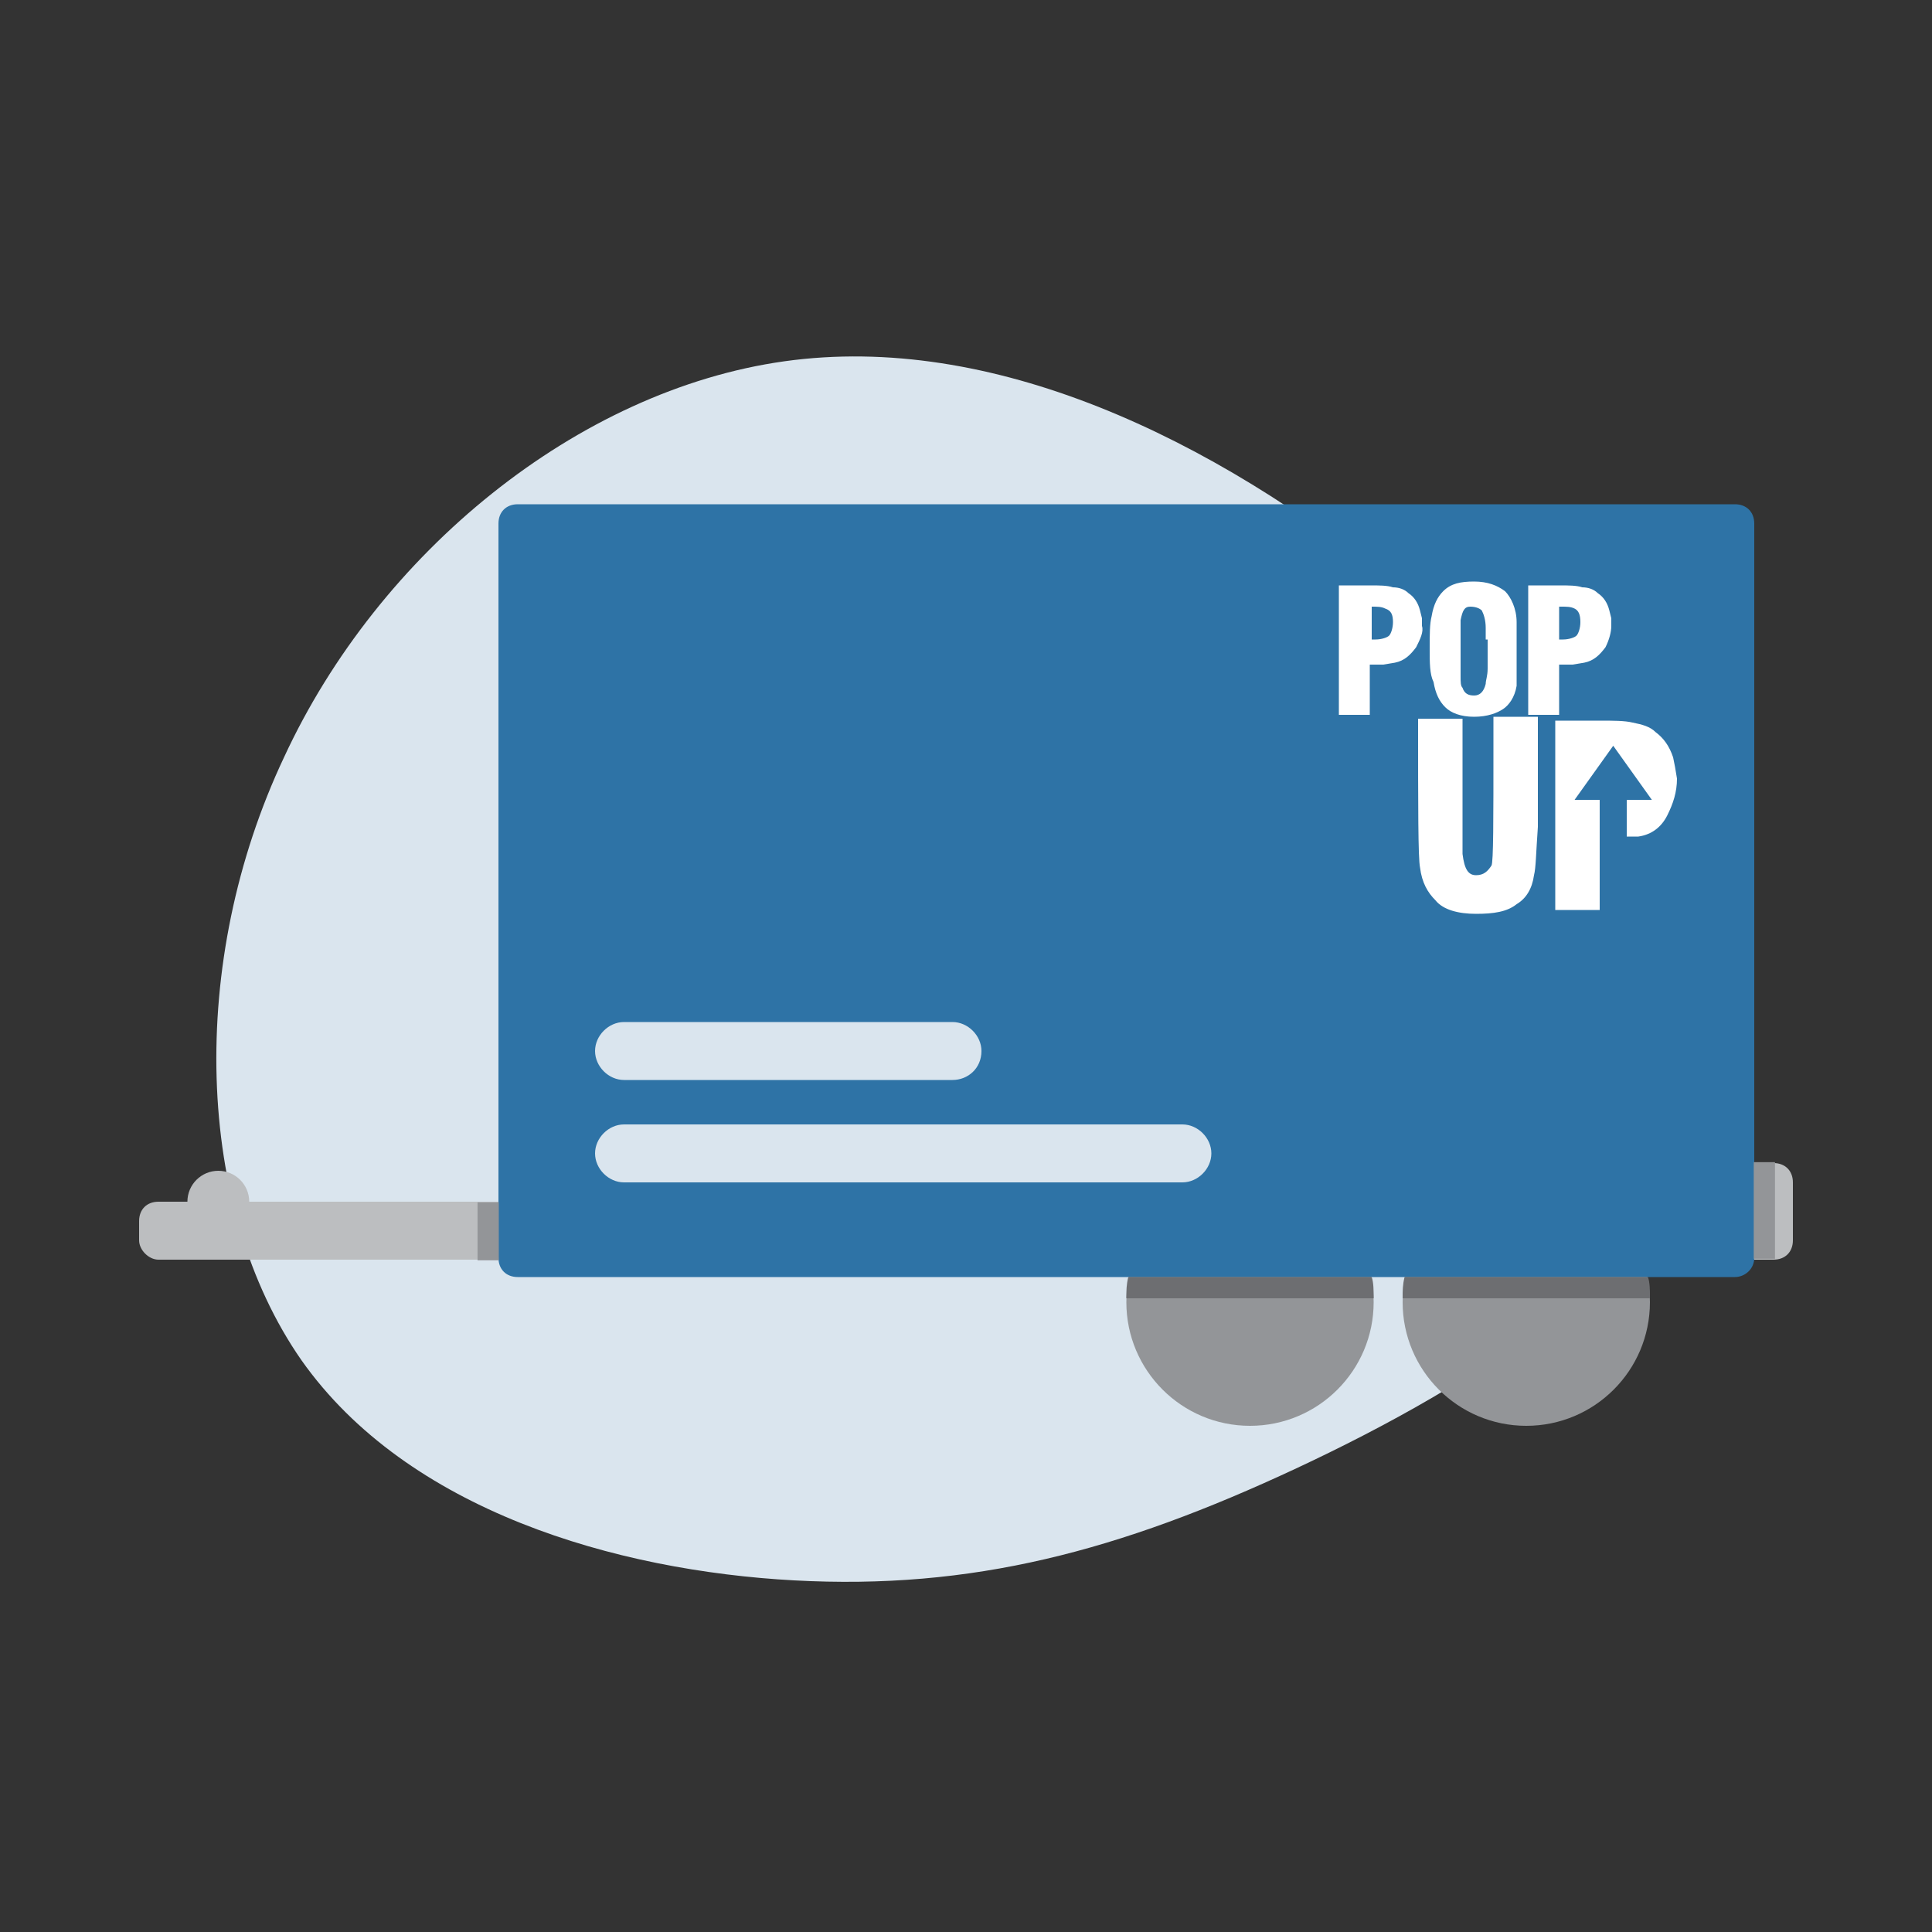 <?xml version="1.0" encoding="utf-8"?><svg version="1.1" id="Layer_1" xmlns="http://www.w3.org/2000/svg" x="0" y="0" viewBox="0 0 100 100" xml:space="preserve"><rect x="0" y="0" width="100" height="100" fill="#333333" stroke="none"/><style>.st0{fill:#dae5ee}.st2{fill:#bcbec0}.st3{fill:#939598}.st5{fill:#6d6e71}</style><path class="st0" d="M88.6 56.6C87.2 65 76.3 71.7 67.1 76c-9.2 4.3-16.8 6.3-26 5.8s-20-3.6-25.5-11.4c-5.5-7.9-5.9-20.6-.9-31.2 4.9-10.6 15.2-19 25.9-20.5s22.1 3.9 31.7 11.7C82 38 90 48.1 88.6 56.6z"/><circle class="st3" cx="79" cy="67.4" r="6.4"/><circle class="st3" cx="64.7" cy="67.4" r="6.4"/><path class="st2" d="M72.8 64.2v-3c0-.6.4-1 1-1h18c.6 0 1 .4 1 1v3c0 .6-.4 1-1 1h-18c-.6 0-1-.5-1-1zM7.2 64.2v-1c0-.6.4-1 1-1H28c.6 0 1 .4 1 1v1c0 .6-.4 1-1 1H8.2c-.5 0-1-.5-1-1z"/><circle class="st2" cx="11.3" cy="62.2" r="1.6"/><path d="M89.8 66.1h-63c-.6 0-1-.4-1-1v-38c0-.6.4-1 1-1h63c.6 0 1 .4 1 1v38c0 .6-.5 1-1 1z" fill="#2e73a6"/><path class="st0" d="M49.3 55.9h-17c-.8 0-1.5-.7-1.5-1.5s.7-1.5 1.5-1.5h17c.8 0 1.5.7 1.5 1.5 0 .9-.7 1.5-1.5 1.5zM61.2 61.2H32.3c-.8 0-1.5-.7-1.5-1.5s.7-1.5 1.5-1.5h28.9c.8 0 1.5.7 1.5 1.5s-.7 1.5-1.5 1.5z"/><path d="M73.3 33.5c-.3.4-.6.7-1.1.8l-.6.1h-.7V37h-1.6v-6.7h1.6c.5 0 .9 0 1.2.1.3 0 .6.1.8.3.3.2.5.5.6.9l.1.4v.4c.1.3-.1.7-.3 1.1zm-1.6-2c-.2-.1-.4-.1-.7-.1v1.7h.2c.3 0 .6-.1.7-.2.1-.1.2-.4.2-.7 0-.4-.1-.6-.4-.7zm6.8 2.4v1.6c-.1.6-.4 1-.7 1.2-.3.2-.8.4-1.5.4s-1.2-.2-1.5-.5c-.3-.3-.5-.7-.6-1.3-.2-.4-.2-1-.2-1.7 0-.8 0-1.3.1-1.7.1-.6.3-1 .6-1.3.4-.4.9-.5 1.6-.5.7 0 1.2.2 1.6.5.3.3.6.9.6 1.6V33.9zm-1.6-.8v-.6c0-.4-.1-.7-.2-.9-.1-.1-.3-.2-.6-.2s-.4.2-.5.7V35c0 .3 0 .5.1.6.1.3.3.4.6.4s.5-.2.6-.6c0-.2.1-.4.1-.8v-1.5zm6.2.4c-.3.4-.6.7-1.1.8l-.6.1h-.7V37h-1.6v-6.7h1.6c.5 0 .9 0 1.2.1.3 0 .6.1.8.3.3.2.5.5.6.9l.1.4v.4c0 .3-.1.7-.3 1.1zm-1.6-2c-.2-.1-.4-.1-.7-.1h-.1v1.7h.2c.3 0 .6-.1.7-.2.1-.1.2-.4.2-.7 0-.4-.1-.6-.3-.7zm-2.1 13.8c-.1.7-.4 1.2-.9 1.5-.5.4-1.2.5-2.1.5-.9 0-1.7-.2-2.1-.7-.4-.4-.7-.9-.8-1.7-.1-.5-.1-3.1-.1-7.7h2.3v7c.1.8.3 1.1.7 1.1.4 0 .6-.2.8-.5.1-.2.1-2.3.1-6.3v-1.4h2.3v5.7c-.1 1.4-.1 2.1-.2 2.5zm7.3-5.6l-.1-.5c-.2-.6-.5-1-.9-1.3-.3-.3-.7-.4-1.2-.5-.4-.1-1-.1-1.7-.1h-2.3v9.8h2.3v-5.7h-1.3l2-2.8 2 2.8h-1.3v1.9h.6c.7-.1 1.2-.5 1.5-1.1.3-.6.5-1.2.5-1.9l-.1-.6z" fill="#fff"/><path class="st5" d="M85.3 66.1c.1.3.1.7.1 1.1H72.6c0-.4 0-.7.1-1.1M71 66.1c.1.3.1.7.1 1.1H58.3c0-.4 0-.7.1-1.1"/><path transform="rotate(90 25.242 63.676)" class="st3" d="M23.8 63.1h3v1.1h-3z"/><path transform="rotate(90 91.31 62.663)" class="st3" d="M88.8 62.1h5v1.1h-5z"/></svg>